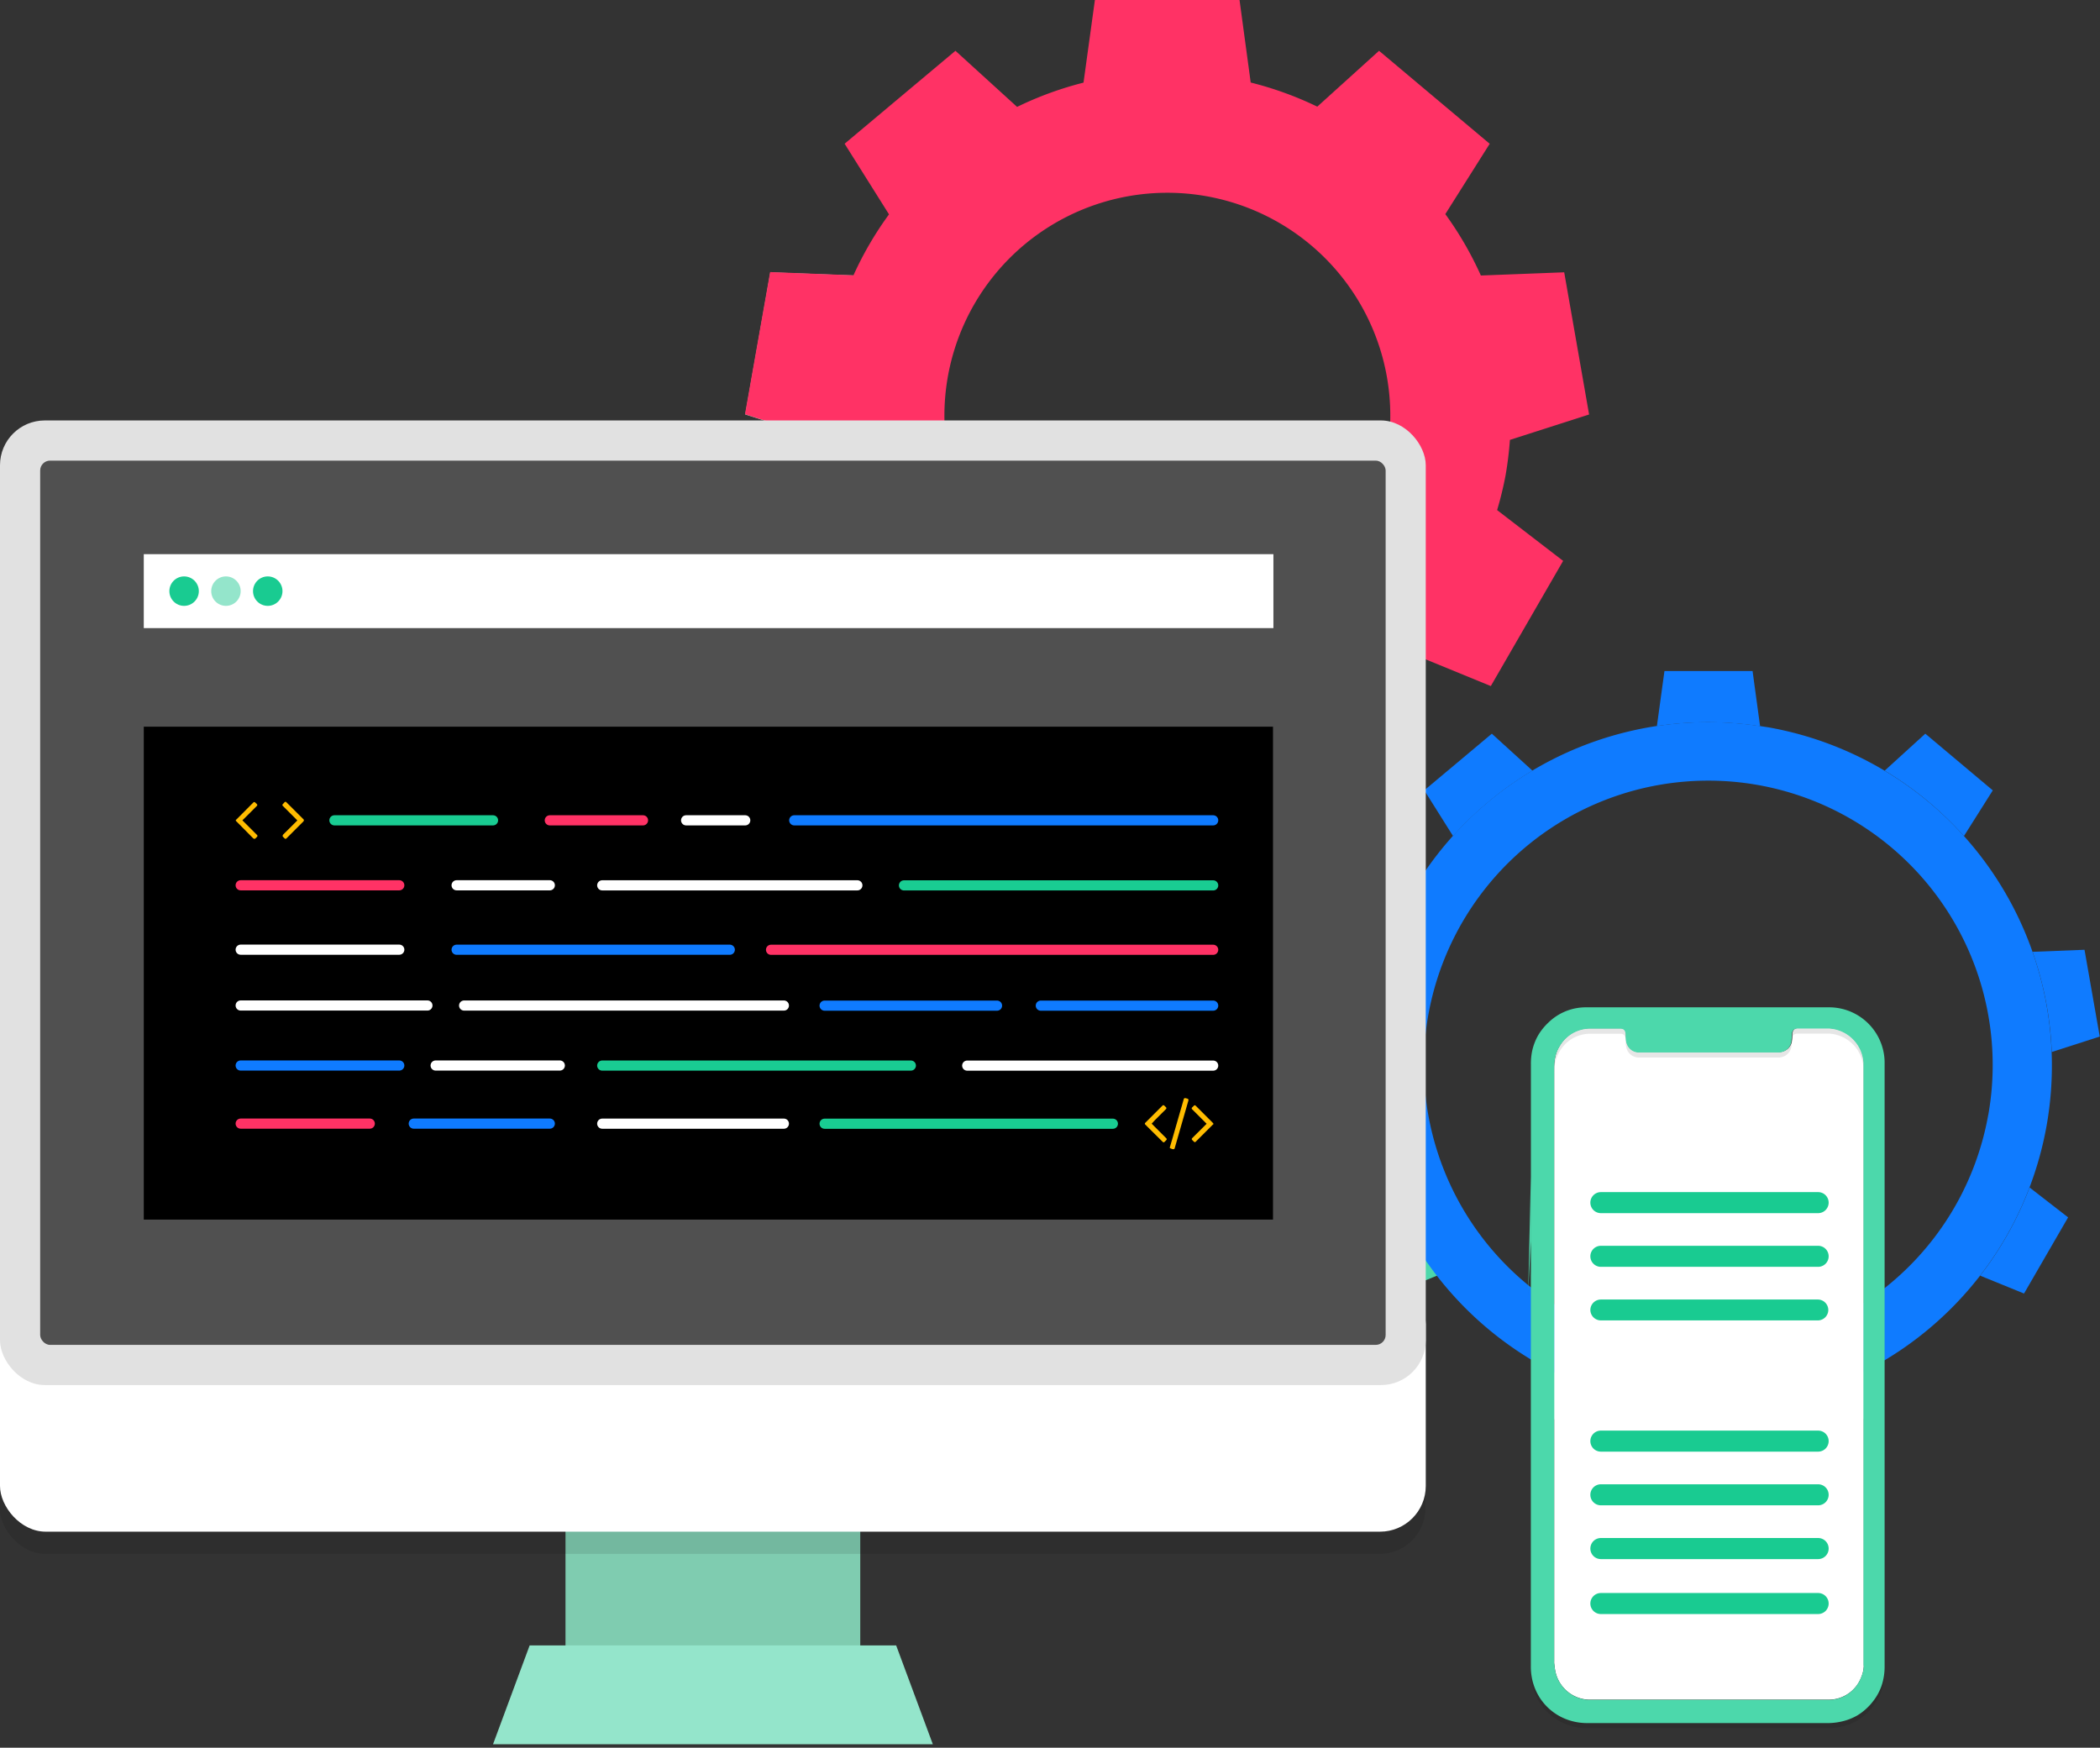 <svg id="Layer_1" data-name="Layer 1" xmlns="http://www.w3.org/2000/svg" viewBox="0 0 413.5 344.14"><rect x="0" y="0" width="413.5" height="344.14" fill="#333333" stroke="none"/><defs><style>.cls-1{fill:#94e5cb;}.cls-2{fill:#ff3265;}.cls-3{fill:#4cd8ab;}.cls-14,.cls-15,.cls-4{fill:none;}.cls-5{fill:#0f7bff;}.cls-6{fill:#7fccb0;}.cls-7{opacity:0.1;isolation:isolate;}.cls-8{opacity:0.1;}.cls-16,.cls-17,.cls-9{fill:#fff;}.cls-10{fill:#e1e1e1;}.cls-11{fill:#505050;}.cls-12{fill:#ffbc00;}.cls-13{fill:#19cb91;}.cls-14{stroke:#19cc92;}.cls-14,.cls-15,.cls-16,.cls-17{stroke-linecap:round;stroke-miterlimit:10;stroke-width:2px;}.cls-15{stroke:#ff3265;}.cls-16{stroke:#fff;}.cls-17{stroke:#0f7bff;}</style></defs><g id="Layer_2" data-name="Layer 2"><g id="Layer_1-2" data-name="Layer 1-2"><path id="Path_2495" data-name="Path 2495" class="cls-1" d="M151.69,53.62l-4.95,28,25.09,8,6.17-35Z"/><path id="Path_2501" data-name="Path 2501" class="cls-1" d="M252,147l4-1.47h0L252,147m-19.83-6.68,12.27,23.32,26.76-9.73-5.58-25.75Z"/><path id="Path_2502" data-name="Path 2502" class="cls-1" d="M203.62,145.53h0l5.34,1.95h0l-5.34-1.95m-15.17,8.36,26.75,9.75,12.28-23.31L194,128.15Z"/><path id="Path_2503" data-name="Path 2503" class="cls-1" d="M168.82,113.79h0l.42.72-.42-.72m-17-3.35,14.24,24.67,24.39-10-17.8-30.83Z"/><path class="cls-2" d="M296.45,93.62a69.75,69.75,0,0,0,.86-7l15.59-5L308,53.62l-16.41.63a67.73,67.73,0,0,0-7-12.09l8.74-13.85L271.54,10,259.38,21a67.74,67.74,0,0,0-13.11-4.75L244.07,0H215.59l-2.24,16.27a67.73,67.73,0,0,0-13.08,4.78L188.13,10,166.31,28.3l8.74,13.91a67.08,67.08,0,0,0-7,12l-16.41-.64-4.95,28,15.64,5a67.63,67.63,0,0,0,116.05,42.3l15.17,6.22,14.24-24.65-13-10A68.78,68.78,0,0,0,296.45,93.62ZM276.23,31l-4.36-3.66v0Zm-54,94.09h0a43.9,43.9,0,1,1,50.86-35.6A43.91,43.91,0,0,1,222.22,125.09Z"/><path id="Path_2512" data-name="Path 2512" class="cls-3" d="M347,269.72l20.38-7.41,3.4,15.69-16.3,5.93Z"/><path id="Path_2513" data-name="Path 2513" class="cls-3" d="M305.41,262.31l20.38,7.42-7.48,14.2L302,278Z"/><path id="Path_2514" data-name="Path 2514" class="cls-3" d="M278.3,229.87l10.84,18.79-14.86,6.07-8.67-15Z"/><path id="Path_2515" data-name="Path 2515" class="cls-3" d="M278.37,187.6,274.6,209l-15.28-4.91,3-17.08Z"/><path class="cls-4" d="M346.13,154.67a56,56,0,0,0-19.45,110.2h0a56,56,0,0,0,19.44-110.2Z"/><path class="cls-5" d="M301.75,151.75l-8-7.28-13.3,11.15,5.66,9A67.81,67.81,0,0,1,301.75,151.75Z"/><path class="cls-5" d="M346.57,143l-1.48-10.87H327.74l-1.49,10.84A67.53,67.53,0,0,1,346.57,143Z"/><path class="cls-5" d="M386.71,164.63l5.68-9L379.1,144.47l-8,7.28A67.3,67.3,0,0,1,386.71,164.63Z"/><path class="cls-5" d="M413.45,204.11l-3-17.09-10.23.4A67.53,67.53,0,0,1,404,207.15Z"/><path class="cls-5" d="M389.9,251.19l8.64,3.52,8.68-15-7.59-5.89A67.13,67.13,0,0,1,389.9,251.19Z"/><path class="cls-5" d="M403,221.57a67.64,67.64,0,0,0-54.84-78.36l-1.6-.24a67.59,67.59,0,0,0-76.76,55v.05A67.63,67.63,0,0,0,403,221.57Zm-11.5-2.08a56,56,0,0,1-64.82,45.38h0a56,56,0,1,1,64.83-45.38Z"/><rect id="Rectangle_51" data-name="Rectangle 51" class="cls-6" x="111.35" y="267.02" width="58.04" height="58.04"/><rect id="Rectangle_52" data-name="Rectangle 52" class="cls-7" x="111.35" y="261.96" width="58.04" height="25.2"/><rect id="Rectangle_53" data-name="Rectangle 53" class="cls-8" x="-0.06" y="256.17" width="280.74" height="49.8" rx="9"/><rect id="Rectangle_53-2" data-name="Rectangle 53" class="cls-9" y="251.8" width="280.74" height="49.8" rx="9"/><rect id="Rectangle_649" data-name="Rectangle 649" class="cls-10" y="82.79" width="280.74" height="189.94" rx="8.82"/><rect id="Rectangle_650" data-name="Rectangle 650" class="cls-11" x="7.91" y="90.7" width="264.93" height="174.12" rx="1.95"/><rect id="Rectangle_651" data-name="Rectangle 651" class="cls-9" x="28.31" y="109.12" width="222.43" height="14.56"/><g id="Path_2573" data-name="Path 2573"><path d="M248.66,238.15H30.31V145.09H248.66Z"/><path d="M32.31,147.09v89.06H246.66V147.09H32.31m-4-4H250.66v97.06H28.31Z"/></g><path id="Path_2575" data-name="Path 2575" class="cls-12" d="M47.73,161.53l1,1,1.84,1.84c.17.18.17.27,0,.45l-.29.29a.24.24,0,0,1-.33,0h0l-.06,0L47,162.19l-.47-.47a.23.23,0,0,1-.05-.33l.05,0L49.9,158a.24.24,0,0,1,.33,0h0l0,0,.33.32a.25.25,0,0,1,.06.33l-.06.06-2.1,2.1Z"/><path id="Path_2576" data-name="Path 2576" class="cls-12" d="M58.54,161.54l-.82-.82-2-2a.25.25,0,0,1-.07-.34.46.46,0,0,1,.07-.07L56,158c.15-.16.27-.16.42,0l3.21,3.2.14.15a.22.22,0,0,1,0,.32h0s0,0,0,.05l-.75.75-2.58,2.58c-.17.17-.27.17-.44,0l-.29-.29a.25.25,0,0,1,0-.33h0s0,0,0-.05l2.78-2.77Z"/><path id="Path_2574" data-name="Path 2574" class="cls-12" d="M231,226.29c-.15,0-.34-.09-.53-.17s-.13-.15-.1-.28c.14-.48.29-1,.42-1.43l1.29-4.48,1-3.48a.25.25,0,0,1,.27-.22l.08,0,.36.1a.25.25,0,0,1,.22.27.24.24,0,0,1,0,.08l-1.44,5-1.26,4.39A.27.27,0,0,1,231,226.29Z"/><path id="Path_2575-2" data-name="Path 2575" class="cls-12" d="M226.77,221.26l1,1,1.84,1.84c.17.17.17.26,0,.44l-.29.29a.24.24,0,0,1-.33.06h0l-.06-.06L226,221.93l-.47-.48a.23.23,0,0,1-.05-.33l.05-.05,3.38-3.38a.24.24,0,0,1,.33,0h0l0,0,.33.32a.25.25,0,0,1,.06.33l-.06.07-2.1,2.09Z"/><path id="Path_2576-2" data-name="Path 2576" class="cls-12" d="M237.58,221.27l-.82-.82-2-2a.24.24,0,0,1-.07-.33.16.16,0,0,1,.07-.07l.29-.29c.15-.16.27-.16.42,0l3.21,3.21.14.14a.23.23,0,0,1,.05.33h0a.12.12,0,0,1-.05,0l-.75.75-2.58,2.58c-.17.17-.27.17-.44,0l-.29-.29a.23.23,0,0,1-.05-.32h0l.05-.06,2.78-2.77Z"/><path id="Path_102" data-name="Path 102" class="cls-1" d="M183.68,343.46H97.08L104.29,324h72.17Z"/><circle id="Ellipse_7721" data-name="Ellipse 7721" class="cls-13" cx="36.25" cy="116.4" r="2.9"/><circle id="Ellipse_7722" data-name="Ellipse 7722" class="cls-1" cx="44.49" cy="116.4" r="2.9"/><circle id="Ellipse_7723" data-name="Ellipse 7723" class="cls-13" cx="52.72" cy="116.4" r="2.9"/><path id="Path_2518" data-name="Path 2518" class="cls-4" d="M313,339.31h0Z"/><path id="Path_2519" data-name="Path 2519" class="cls-4" d="M360.11,206.45h.3C360.31,206.46,360.21,206.45,360.11,206.45Z"/><g id="Group_3690" data-name="Group 3690"><path id="Path_2522" data-name="Path 2522" class="cls-9" d="M360.3,202.45h-6.38c-.63.06-.92.41-1,1.14v.51h0a7,7,0,0,1-.07.79,2.49,2.49,0,0,1-1.39,2,2.84,2.84,0,0,1-1.35.27h-27.4a2.45,2.45,0,0,1-.89-.19,2.19,2.19,0,0,1-.74-.46,2.58,2.58,0,0,1-.54-.69,2.69,2.69,0,0,1-.28-.87c0-.29-.07-.59-.09-.88v-.49c-.07-.73-.33-1.05-1-1.11H313a6.9,6.9,0,0,0-5.9,3.49,6.63,6.63,0,0,0-.84,2.06,9.43,9.43,0,0,0-.24,2.24v117.2a4.69,4.69,0,0,0,.08.56,8.41,8.41,0,0,0,.26,1.5,7,7,0,0,0,6.45,5.16h47.12a6.86,6.86,0,0,0,6.54-4.38A6.75,6.75,0,0,0,367,328V209.16A7.2,7.2,0,0,0,360.3,202.45Z"/><path id="Path_2523" data-name="Path 2523" class="cls-8" d="M301.43,251.63a3.53,3.53,0,0,1,0,.46h0v77a11.78,11.78,0,0,0,.29,2.71,11.13,11.13,0,0,0,1.44,3.45,10.8,10.8,0,0,0,5.62,4.42,11.42,11.42,0,0,0,3.71.62H360a12.28,12.28,0,0,0,3.61-.58,10.72,10.72,0,0,0,2-.87,10.21,10.21,0,0,0,1.73-1.26,11.1,11.1,0,0,0,1.51-1.63,10.52,10.52,0,0,0,1.69-3.17,11.67,11.67,0,0,0,.55-3.57V210.47a10.93,10.93,0,0,0-10.88-11.12H312.34a10.56,10.56,0,0,0-7.5,3.05,11.28,11.28,0,0,0-1.47,1.69,9.91,9.91,0,0,0-1.05,1.88,11.21,11.21,0,0,0-.65,2.06,12.88,12.88,0,0,0-.23,2.23v41.37Zm-.52,3.73.52-10V232.82M367,329a6.52,6.52,0,0,1-.56,2.34,6.86,6.86,0,0,1-6.54,4.38H312.8a7.07,7.07,0,0,1-6.44-5.17,9.43,9.43,0,0,1-.27-1.5,1.57,1.57,0,0,0-.07-.56,2.81,2.81,0,0,1,0-.41V211.34a10,10,0,0,1,.23-2.24,6.65,6.65,0,0,1,.85-2.06,6.92,6.92,0,0,1,5.89-3.49h6.17c.62.06.87.38.94,1.11v.49a3.79,3.79,0,0,0,.08.88,3,3,0,0,0,.29.87,2.43,2.43,0,0,0,.54.69,2.19,2.19,0,0,0,.74.46,2.45,2.45,0,0,0,.89.19H350a2.84,2.84,0,0,0,1.35-.27,2.49,2.49,0,0,0,1.39-2c0-.26.06-.53.08-.79h0v-.51c.06-.73.36-1.08,1-1.14h6.39a7.2,7.2,0,0,1,6.72,6.7V329Z"/><path id="Path_2523-2" data-name="Path 2523" class="cls-3" d="M301.43,250.63a3.53,3.53,0,0,1,0,.46h0v77a11.78,11.78,0,0,0,.29,2.71,11.13,11.13,0,0,0,1.44,3.45,10.8,10.8,0,0,0,5.62,4.42,11.42,11.42,0,0,0,3.71.62H360a12.28,12.28,0,0,0,3.61-.58,10.72,10.72,0,0,0,2-.87,10.21,10.21,0,0,0,1.73-1.26,11.1,11.1,0,0,0,1.51-1.63,10.52,10.52,0,0,0,1.69-3.17,11.67,11.67,0,0,0,.55-3.57V209.47a10.93,10.93,0,0,0-10.88-11.12H312.34a10.56,10.56,0,0,0-7.5,3.05,11.28,11.28,0,0,0-1.47,1.69,9.91,9.91,0,0,0-1.05,1.88,11.21,11.21,0,0,0-.65,2.06,12.88,12.88,0,0,0-.23,2.23v41.37Zm-.52,3.73.52-10V231.82M367,328a6.52,6.52,0,0,1-.56,2.34,6.86,6.86,0,0,1-6.54,4.38H312.8a7.07,7.07,0,0,1-6.44-5.17,9.43,9.43,0,0,1-.27-1.5,1.57,1.57,0,0,0-.07-.56,2.81,2.81,0,0,1,0-.41V210.34a10,10,0,0,1,.23-2.24,6.65,6.65,0,0,1,.85-2.06,6.92,6.92,0,0,1,5.89-3.49h6.17c.62.06.87.38.94,1.11v.49a3.79,3.79,0,0,0,.08.88,3,3,0,0,0,.29.87,2.43,2.43,0,0,0,.54.69,2.19,2.19,0,0,0,.74.46,2.45,2.45,0,0,0,.89.19H350a2.84,2.84,0,0,0,1.35-.27,2.49,2.49,0,0,0,1.39-2c0-.26.06-.53.08-.79h0v-.51c.06-.73.36-1.08,1-1.14h6.39a7.2,7.2,0,0,1,6.72,6.7V328Z"/></g><path id="Rectangle_657" data-name="Rectangle 657" class="cls-13" d="M315.22,234.74H358a2.07,2.07,0,0,1,2.07,2.07h0a2.07,2.07,0,0,1-2.07,2.07H315.22a2.07,2.07,0,0,1-2.07-2.07h0A2.07,2.07,0,0,1,315.22,234.74Z"/><path id="Rectangle_660" data-name="Rectangle 660" class="cls-13" d="M315.22,281.7H358a2.07,2.07,0,0,1,2.07,2.07h0a2.07,2.07,0,0,1-2.07,2.07H315.22a2.07,2.07,0,0,1-2.07-2.07h0A2.07,2.07,0,0,1,315.22,281.7Z"/><path id="Rectangle_658" data-name="Rectangle 658" class="cls-13" d="M315.22,245.31H358a2.07,2.07,0,0,1,2.07,2.07h0a2.07,2.07,0,0,1-2.07,2.07H315.22a2.07,2.07,0,0,1-2.07-2.07h0A2.07,2.07,0,0,1,315.22,245.31Z"/><path id="Rectangle_661" data-name="Rectangle 661" class="cls-13" d="M315.22,292.27H358a2.07,2.07,0,0,1,2.07,2.07h0a2.07,2.07,0,0,1-2.07,2.07H315.22a2.07,2.07,0,0,1-2.07-2.07h0A2.07,2.07,0,0,1,315.22,292.27Z"/><path id="Rectangle_659" data-name="Rectangle 659" class="cls-13" d="M315.22,255.89H358A2.07,2.07,0,0,1,360,258h0A2.07,2.07,0,0,1,358,260H315.22a2.07,2.07,0,0,1-2.07-2.07h0A2.07,2.07,0,0,1,315.22,255.89Z"/><path id="Rectangle_662" data-name="Rectangle 662" class="cls-13" d="M315.22,302.85H358a2.07,2.07,0,0,1,2.07,2.07h0A2.07,2.07,0,0,1,358,307H315.22a2.07,2.07,0,0,1-2.07-2.07h0A2.07,2.07,0,0,1,315.22,302.85Z"/><path id="Rectangle_663" data-name="Rectangle 663" class="cls-13" d="M315.22,313.68H358a2.07,2.07,0,0,1,2.07,2.07h0a2.07,2.07,0,0,1-2.07,2.07H315.22a2.07,2.07,0,0,1-2.07-2.07h0A2.07,2.07,0,0,1,315.22,313.68Z"/><line class="cls-14" x1="65.85" y1="161.53" x2="97.08" y2="161.53"/><line class="cls-15" x1="47.39" y1="174.32" x2="78.62" y2="174.32"/><line class="cls-15" x1="108.26" y1="161.53" x2="126.61" y2="161.53"/><line class="cls-16" x1="89.91" y1="174.32" x2="108.26" y2="174.32"/><line class="cls-16" x1="135.1" y1="161.53" x2="146.74" y2="161.53"/><line class="cls-16" x1="118.58" y1="174.33" x2="168.82" y2="174.33"/><line class="cls-17" x1="156.39" y1="161.53" x2="238.88" y2="161.53"/><line class="cls-14" x1="178" y1="174.34" x2="238.88" y2="174.34"/><line class="cls-16" x1="47.39" y1="187" x2="78.62" y2="187"/><line class="cls-17" x1="89.91" y1="187.01" x2="143.7" y2="187.01"/><line class="cls-15" x1="151.82" y1="187.02" x2="238.88" y2="187.02"/><line class="cls-16" x1="47.39" y1="197.99" x2="84.16" y2="197.99"/><line class="cls-16" x1="91.39" y1="198" x2="154.35" y2="198"/><line class="cls-17" x1="204.94" y1="198.02" x2="238.88" y2="198.02"/><line class="cls-17" x1="162.37" y1="198.02" x2="196.32" y2="198.02"/><line class="cls-17" x1="47.39" y1="209.81" x2="78.62" y2="209.81"/><line class="cls-16" x1="85.78" y1="209.81" x2="110.23" y2="209.81"/><line class="cls-14" x1="118.58" y1="209.82" x2="179.35" y2="209.82"/><line class="cls-16" x1="190.45" y1="209.83" x2="238.88" y2="209.83"/><line class="cls-15" x1="47.39" y1="221.25" x2="72.81" y2="221.25"/><line class="cls-17" x1="81.47" y1="221.25" x2="108.26" y2="221.25"/><line class="cls-16" x1="118.58" y1="221.26" x2="154.35" y2="221.26"/><line class="cls-14" x1="162.37" y1="221.27" x2="219.13" y2="221.27"/></g></g></svg>